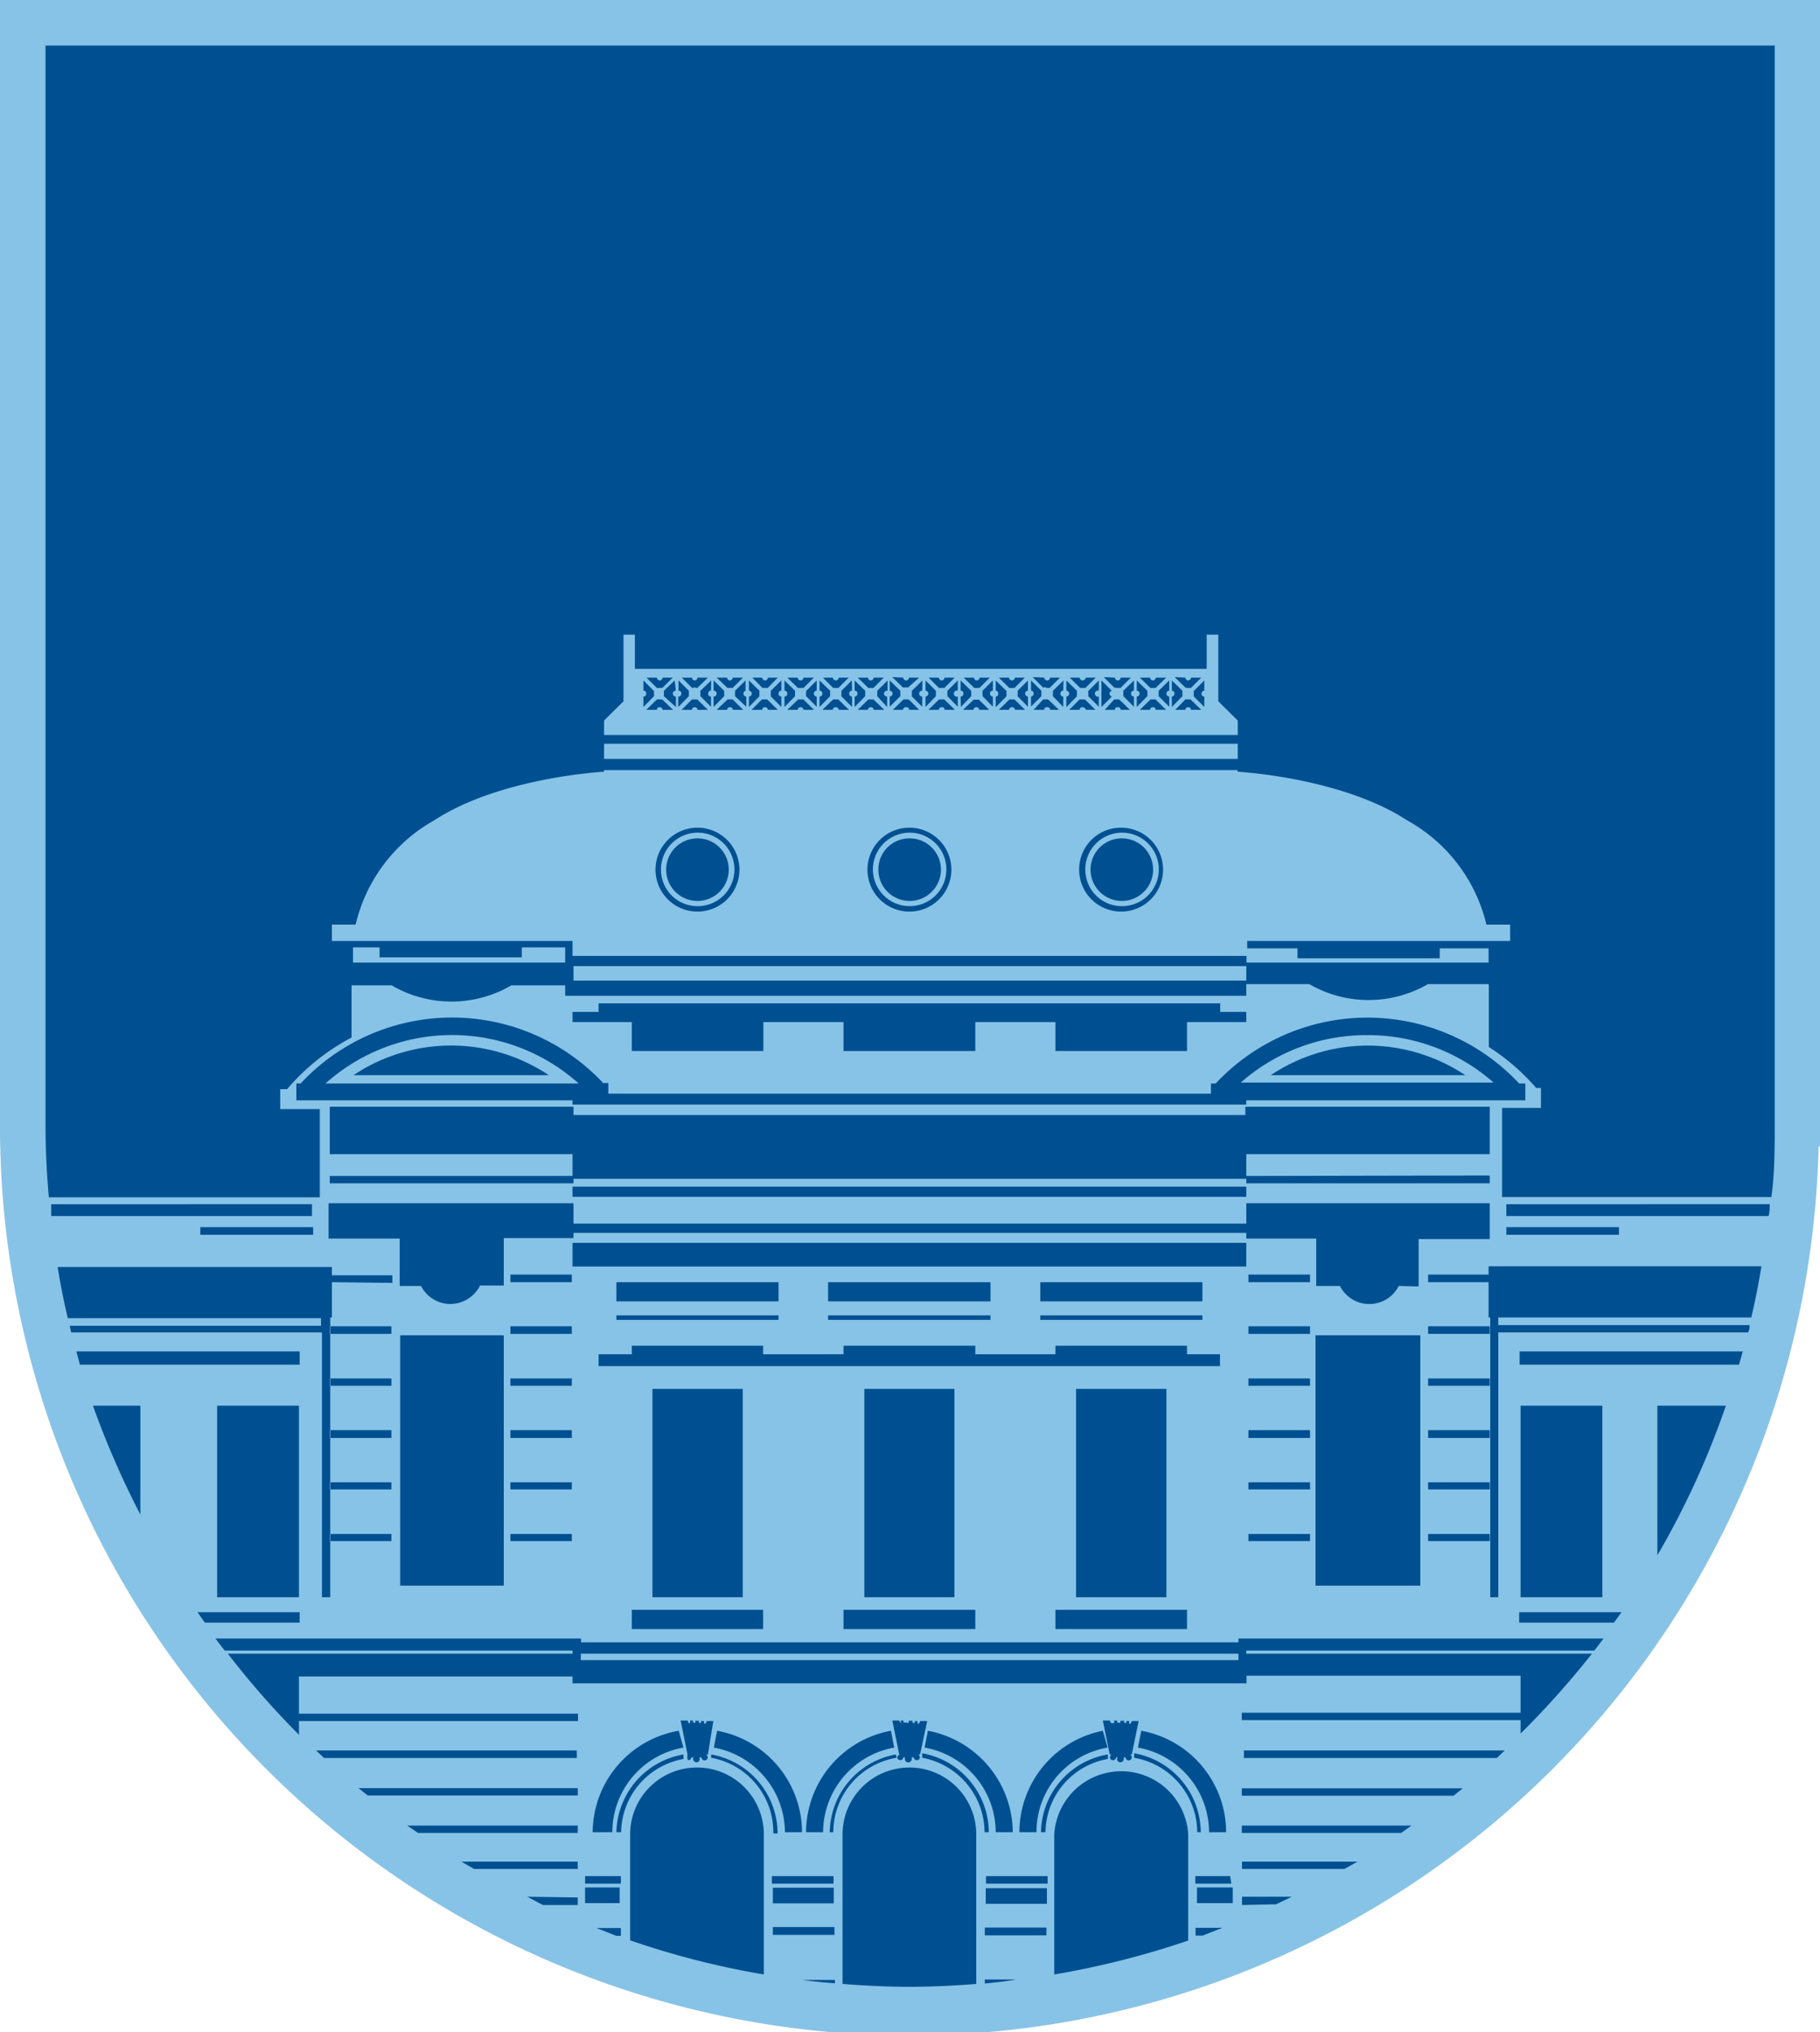 <svg xmlns="http://www.w3.org/2000/svg" viewBox="0 0 76.77 85.72"><defs><style>.cls-1{fill:#005091;}.cls-2{fill:#87c3e7;}</style></defs><title>udelar</title><g id="Layer_2" data-name="Layer 2"><g id="Capa_1" data-name="Capa 1"><path id="path236" class="cls-1" d="M75.61,45.11V1H1.15v44.3c0,.8-.08,1.6-.08,2.41a37.32,37.32,0,0,0,74.63,0C75.7,46.81,75.67,46,75.61,45.11Z"/><g id="g868"><path id="path870" class="cls-2" d="M0,0V47.36a38.36,38.36,0,0,0,76.71,1h.06V0ZM1.92,1.92H74.86V46.4h0v1c0,1,0,2.07-.14,3.09H63.36V46.73H65v-.84h-.2a9.19,9.19,0,0,0-2-1.73V40.7h0v.81H60.23a5,5,0,0,1-5,0H52.57V42H23.84v-.44H21.57a5,5,0,0,1-5.05,0H14.83v2.2a9.22,9.22,0,0,0-2.72,2.18h-.29v.84h1.67v3.72H2.06c-.09-1-.14-2.05-.14-3.09ZM73.35,57.56H64.1V57h9.41C73.46,57.19,73.41,57.37,73.35,57.56Zm-5.76,1.73v8.08H64.14V59.29ZM68.4,68l-.32.44h-4V68Zm1.51-8.71H72.8a35.35,35.35,0,0,1-2.89,6.31Zm3.89-3.4c0,.1,0,.21-.07.31H63.2V67.37h-.34V55.57h-.07V54.08H60.24v-.32h2.55v-.35H74.3c-.12.73-.26,1.45-.43,2.16H63.2v.32ZM59,54.24a1.39,1.39,0,0,1-2.48,0h-1v-2H52.57V52H24.19v.22H21.25v2h-1A1.41,1.41,0,0,1,19,55a1.39,1.39,0,0,1-1.24-.76h-.9v-2h-3V50.75H24.19v.86H52.57v-.86H62.84v1.51h-3v2Zm.91,2.08V66.88H55.49V56.32Zm-7.25,6.5v-.3h2.6v.3Zm2.6,1.88V65h-2.6V64.7Zm-2.6-4.05v-.33h2.6v.33Zm0-2.2v-.31h2.6v.31Zm0-2.19v-.32h2.6v.32Zm0-2.18v-.32h2.6v.32ZM50.07,67.9v.81H44.52V67.9Zm-4.68-.53V58.58H49.2v8.79ZM25.25,57.62v-.5h1.4v-.36h5.54v.36h3.39v-.36h5.56v.36h3.38v-.36h5.55v.36h1.39v.5ZM41.14,67.9v.81H35.58V67.9Zm-4.68-.53V58.58h3.8v8.79Zm-4.27.53v.81H26.65V67.9Zm-4.67-.53V58.58h3.81v8.79Zm5.32-11.89v.19H26v-.19ZM26,54.89v-.81h6.84v.81Zm15.78.59v.19H34.93v-.19Zm-6.85-.59v-.81h6.85v.81Zm15.79.59v.19H43.88v-.19Zm-6.84-.59v-.81h6.84v.81ZM24.15,53.42v-1H52.57v1Zm-2.62,9.4v-.3h2.59v.3Zm2.59,1.88V65H21.53V64.7Zm-2.59-4.05v-.33h2.59v.33Zm0-2.2v-.31h2.59v.31Zm0-2.19v-.32h2.59v.32Zm0-2.18v-.32h2.59v.32Zm-.28,2.24V66.88H16.88V56.32Zm-7.34,6.5v-.3h2.6v.3Zm2.6,1.88V65h-2.6V64.7Zm-2.6-4.05v-.33h2.6v.33Zm0-2.2v-.31h2.6v.31Zm0-2.19v-.32h2.6v.32ZM14,54.08v1.49h-.07v11.8h-.35V56.2H3l-.06-.28v0h10.6v-.32H2.86c-.17-.71-.31-1.43-.43-2.16H14v.35h2.55v.32Zm-8.08,9.8a37.24,37.24,0,0,1-2-4.59h2ZM12.64,68v.44h-4L8.33,68Zm-3.48-.63V59.29h3.45v8.08ZM3.37,57.56,3.22,57h9.42v.56Zm9.79-6.27h-11c0-.17,0-.34,0-.5H13.16Zm.05.47v.32H8.45v-.32Zm39.36-9.08v.43h-2.5v1.22H44.52V43.11H41.14v1.22H35.58V43.11H32.2v1.22H26.65V43.11h-2.5v-.43h1.1v-.36H51.47v.36Zm-27.11,3h.2v.45H51.08V45.7h.2a8.76,8.76,0,0,1,12.8,0h.26v.71H52.57v.18H24.15v-.18H12.5V45.7h.18a8.73,8.73,0,0,1,12.78,0Zm37.38,3.9v.33H52.57v-.19H24.19v.19H13.91V49.6H24.15v-.92H13.91v-2H24.19v.35H52.53v.19h0v-.54H62.84v2H52.57v.92Zm-10.27.47v.43H24.15v-.43ZM60.24,64.7h2.6V65h-2.6Zm0-1.88v-.3h2.6v.3Zm0-2.17v-.33h2.6v.33Zm0-2.2v-.31h2.6v.31Zm0-2.19v-.32h2.6v.32Zm3.3-4.18v-.32h4.75v.32Zm0-.79v-.5H74.65c0,.16,0,.33-.05.5ZM13.33,73.83h11v.32H13.67Zm16-1.16,0-.09h.15l0,.09h.09v-.08h.13v.11h.06l.06-.11.27,0L29.86,74h-.09a.13.13,0,0,1,.08.12.13.13,0,0,1-.26,0,.1.1,0,0,0,0,0h-.08a.22.22,0,0,1,0,.08.12.12,0,0,1-.13.13.14.14,0,0,1-.14-.13s0-.05,0-.08h-.08v0a.12.12,0,0,1-.12.12A.12.12,0,0,1,29,74.1.15.15,0,0,1,29,74H29l-.29-1.43.29,0,.05.11h.06v-.11h.12v.08Zm9,0,0-.09h.16l0,.09h.1v-.08h.11v.11h.06l.06-.11.29,0L38.81,74h-.08a.14.14,0,0,1,.07.12.12.12,0,0,1-.13.12.13.13,0,0,1-.13-.12s0,0,0,0h-.08s0,.05,0,.08a.14.14,0,0,1-.15.13.13.13,0,0,1-.14-.13.24.24,0,0,1,0-.08h-.07v0a.12.12,0,0,1-.12.12.12.12,0,0,1-.13-.12A.14.14,0,0,1,38,74h-.07l-.29-1.43.29,0,.06.11H38v-.11h.11v.08Zm8.93,0,0-.09h.16l0,.09h.09v-.08h.12v.11h.06l.06-.11.28,0L47.74,74h-.07a.14.14,0,0,1,.07.12.13.13,0,0,1-.26,0,.1.1,0,0,0,0,0h-.08a.13.13,0,0,1,0,.08.14.14,0,0,1-.15.13.13.13,0,0,1-.1-.21h-.07v0a.13.13,0,0,1-.14.12.12.12,0,0,1-.12-.12.14.14,0,0,1,.07-.12h-.08l-.29-1.43.29,0,.06.11H47v-.11h.12v.08Zm14.44,2.76-.39.31H52.38v-.31Zm-9.23-1.28v-.32h11l-.33.32ZM59.54,77l-.44.31H52.38V77Zm-2.28,1.52-.55.31H52.39v-.31Zm-4.87,1.83V80h2.1l-.66.32Zm-1.66,1.29h-.3v-.33h1.14Zm-9.19,2v-.15h1.33C42.43,83.57,42,83.62,41.54,83.66Zm2.6-2.34v.33h-2.6v-.33Zm-2.56-1v-.66h2.58v.66ZM38.9,74.14l0-.19a3.41,3.41,0,0,1,2.81,3.33h-.18A3.21,3.21,0,0,0,38.9,74.14Zm5.57,3.36v-.13a2.83,2.83,0,0,1,5.65,0v4.48a36.51,36.51,0,0,1-5.65,1.43V77.5Zm-.37-.22h-.19A3.38,3.38,0,0,1,46.73,74l0,.19A3.18,3.18,0,0,0,44.1,77.28Zm3.74-3.14,0-.19a3.4,3.4,0,0,1,2.81,3.33H50.5A3.2,3.2,0,0,0,47.84,74.14ZM52,80.27H50.49v-.66H52Zm-.06-.82H50.42v-.32h1.47ZM51,77.28a3.64,3.64,0,0,0-3-3.57l.14-.71a4.36,4.36,0,0,1,3.58,4.28Zm-4.28-3.57a3.61,3.61,0,0,0-3,3.57h-.72A4.37,4.37,0,0,1,46.52,73Zm-2.53,5.42v.32h-2.6v-.32ZM42,77.28a3.63,3.63,0,0,0-3-3.57l.14-.71a4.39,4.39,0,0,1,3.58,4.28Zm-4.18-3.14a3.19,3.19,0,0,0-2.67,3.14H35A3.38,3.38,0,0,1,37.79,74Zm-.1-.43a3.64,3.64,0,0,0-3,3.57H34A4.37,4.37,0,0,1,37.58,73Zm-2.56,5.42v.32h-2.6v-.32ZM26.58,77.5v-.13a2.82,2.82,0,0,1,5.64,0v5.91a35.31,35.31,0,0,1-5.64-1.44V77.5Zm-.38-.22H26A3.4,3.4,0,0,1,28.83,74l0,.19A3.19,3.19,0,0,0,26.2,77.28Zm9,4v.33h-2.6v-.33Zm-2.6-1v-.66h2.57v.66ZM30,74.14,30,74a3.39,3.39,0,0,1,2.8,3.33h-.18A3.19,3.19,0,0,0,30,74.14Zm3.91,9.37h1.31v.14C34.73,83.62,34.29,83.57,33.86,83.51Zm-.8-6.23a3.65,3.65,0,0,0-3-3.57l.14-.71a4.36,4.36,0,0,1,3.58,4.28Zm-4.28-3.57a3.62,3.62,0,0,0-3,3.57H25A4.37,4.37,0,0,1,28.63,73Zm-2.64,5.42v.32H24.68v-.32Zm-.05.48v.66H24.68v-.66Zm.05,1.71v.33H26l-.84-.33ZM24.37,77v.31H17.63L17.18,77Zm-8.86-1.27-.39-.31h9.25v.31Zm8.86,2.79v.31H20l-.54-.31Zm0,1.51v.32H22.9L22.24,80Zm11.17,3.64V77.37a2.82,2.82,0,0,1,5.64,0v6.31c-.93.07-1.87.12-2.82.12S36.47,83.75,35.54,83.68Zm28.6-10.56v-.56H52.38v-.31H64.14V70.68H52.58V71H24.15v-.29H12.61v1.57H24.38v.31H12.61v.58l0,0a36.26,36.26,0,0,1-3-3.42H24.15v-.13H9.48c-.13-.17-.27-.34-.39-.51H24.51v.16H52.24v-.16h15.4l-.39.51H52.57v.13H67.15A37.56,37.56,0,0,1,64.14,73.12Z"/><rect id="rect872" class="cls-2" x="24.5" y="69.75" width="27.74" height="0.27"/><rect id="rect874" class="cls-2" x="24.19" y="40.75" width="28.38" height="0.61"/><polygon id="polygon876" class="cls-2" points="22.01 40.38 16.01 40.38 16.01 39.96 14.89 39.96 14.89 40.6 23.84 40.6 23.84 39.96 22.01 39.96 22.01 40.38"/><rect id="rect878" class="cls-2" x="25.48" y="31.37" width="26.73" height="0.64"/><path id="path880" class="cls-2" d="M57.68,43.66a8,8,0,0,0-5.34,2H63A8,8,0,0,0,57.68,43.66Zm0,.44a7.45,7.45,0,0,1,4.13,1.25H53.6A7.39,7.39,0,0,1,57.71,44.1Z"/><path id="path882" class="cls-2" d="M13.73,45.7H24.41a8,8,0,0,0-10.68,0Zm1.18-.35a7.41,7.41,0,0,1,8.24,0Z"/><path id="path884" class="cls-2" d="M52.21,30.39l-.82-.81V26.77H50.9v1.44H26.78V26.77H26.3v2.81l-.82.81V31H52.21v-.56ZM50,28.58a.12.12,0,0,0,.12.12.13.13,0,0,0,.12-.12h.43l-.44.44a.22.22,0,0,0-.11,0L50,29l-.45-.44Zm-1.49,0a.13.13,0,0,0,.12.12.12.12,0,0,0,.12-.12h.44l-.45.44a.2.2,0,0,0-.11,0l-.1,0-.45-.44Zm-1.48,0a.12.12,0,0,0,.13.12.12.12,0,0,0,.11-.12h.43l-.44.44a.2.2,0,0,0-.1,0L47,29l-.44-.44Zm-1.49,0a.13.13,0,0,0,.12.12.14.14,0,0,0,.14-.12h.42l-.44.44a.23.23,0,0,0-.12,0,.16.16,0,0,0-.09,0l-.45-.44Zm-1.49,0a.12.12,0,0,0,.24,0h.42l-.44.44a.16.16,0,0,0-.1,0A.2.2,0,0,0,44,29l-.44-.44Zm-1.49,0a.13.13,0,0,0,.13.12.13.13,0,0,0,.12-.12h.42l-.44.44a.18.18,0,0,0-.1,0l-.11,0-.45-.44Zm-1.48,0a.13.13,0,0,0,.13.12.12.12,0,0,0,.11-.12h.43l-.44.44a.18.18,0,0,0-.1,0l-.11,0-.45-.44Zm-1.48,0a.13.13,0,0,0,.11.12.12.12,0,0,0,.13-.12h.43l-.44.44a.22.22,0,0,0-.12,0,.18.18,0,0,0-.1,0l-.44-.44Zm-1.5,0a.12.12,0,1,0,.24,0h.43L38.3,29a.16.16,0,0,0-.1,0,.22.22,0,0,0-.11,0l-.45-.44Zm-1.49,0a.13.13,0,0,0,.12.12.12.12,0,0,0,.12-.12h.43l-.44.44a.18.18,0,0,0-.11,0l-.1,0-.45-.44Zm-1.48,0a.13.13,0,0,0,.12.12.13.13,0,0,0,.13-.12h.42l-.44.44a.2.2,0,0,0-.11,0,.18.18,0,0,0-.1,0l-.44-.44Zm-1.48,0a.12.12,0,0,0,.24,0h.44l-.44.44a.25.25,0,0,0-.12,0l-.11,0-.45-.44Zm-1.5,0a.13.13,0,0,0,.12.12.12.12,0,0,0,.12-.12h.42l-.43.44a.2.2,0,0,0-.11,0,.15.15,0,0,0-.1,0l-.44-.44Zm-1.48,0a.12.12,0,0,0,.12.12.13.13,0,0,0,.12-.12h.43l-.44.44a.22.22,0,0,0-.11,0,.15.15,0,0,0-.1,0l-.46-.44Zm-1.48,0a.12.12,0,0,0,.12.12.12.12,0,0,0,.11-.12h.44l-.45.44a.29.29,0,0,0-.21,0l-.44-.44Zm-1.48,0a.12.12,0,0,0,.11.12.13.13,0,0,0,.13-.12h.43l-.45.44a.2.2,0,0,0-.11,0l-.11,0-.44-.44Zm-.57.8h0a.12.12,0,0,0,.12-.12.12.12,0,0,0-.12-.13h0V28.7l.45.45a.35.35,0,0,0,0,.11.38.38,0,0,0,0,.1l-.45.46Zm.81.56a.12.12,0,0,0-.13-.11.1.1,0,0,0-.11.11h-.45l.45-.44.11,0,.11,0,.46.44Zm.56-.81h0a.13.13,0,0,0-.13.13.13.13,0,0,0,.13.12h0v.44L28,29.36a.19.19,0,0,0,0-.1.27.27,0,0,0,0-.12l.46-.44h0Zm.11.25a.12.12,0,0,0,.12-.12.12.12,0,0,0-.12-.13V28.7h0l.44.44a.5.5,0,0,0,0,.12.36.36,0,0,0,0,.1l-.45.46v-.44Zm.8.56a.11.11,0,0,0-.12-.11.1.1,0,0,0-.11.11h-.44l.44-.44.11,0,.11,0,.45.44Zm.57-.81a.12.12,0,0,0-.12.13.12.12,0,0,0,.12.12v.43l-.45-.45a.36.36,0,0,0,0-.1.5.5,0,0,0,0-.12L30,28.7Zm.11.25a.13.13,0,0,0,.13-.12.13.13,0,0,0-.13-.13V28.7l.45.44a.5.5,0,0,0,0,.12.36.36,0,0,0,0,.1l-.45.46Zm.81.56a.11.11,0,0,0-.12-.11.11.11,0,0,0-.12.11h-.44l.46-.44.1,0,.11,0,.45.44Zm.57-.81h0a.12.12,0,0,0-.12.13.12.12,0,0,0,.12.12h0v.43L31,29.36a.36.36,0,0,0,0-.1.27.27,0,0,0,0-.12l.45-.44h0v.43Zm.11.25a.13.13,0,0,0,.12-.12.13.13,0,0,0-.12-.13V28.7l.45.44a.18.18,0,0,0,0,.12.12.12,0,0,0,0,.1l-.45.46Zm.8.56a.11.11,0,0,0-.12-.11.11.11,0,0,0-.12.11H31.7l.44-.44.11,0,.11,0,.45.44Zm.57-.81a.12.12,0,0,0-.12.13.12.12,0,0,0,.12.12v.44l-.45-.45a.43.43,0,0,0,0-.11.5.5,0,0,0,0-.12l.45-.44Zm.13.25a.12.12,0,0,0,.12-.12.12.12,0,0,0-.12-.13V28.7l.45.44a.27.27,0,0,0,0,.12.15.15,0,0,0,0,.1l-.45.46Zm1.24.56h-.44a.11.11,0,0,0-.12-.11.11.11,0,0,0-.12.11h-.44l.46-.44.1,0,.12,0,.44.44Zm.12-.81a.13.13,0,0,0-.12.13.13.13,0,0,0,.12.12v.43L34,29.36s0-.07,0-.1a.36.36,0,0,0,0-.11l.45-.45Zm.12.25a.12.12,0,0,0,.12-.12.12.12,0,0,0-.12-.13V28.7l.45.44a.27.27,0,0,0,0,.12.19.19,0,0,0,0,.1l-.45.46Zm.81.56a.12.12,0,0,0-.13-.11.11.11,0,0,0-.12.11h-.44l.45-.44.11,0,.11,0,.45.44Zm.56-.81h0a.12.12,0,0,0-.12.13.12.12,0,0,0,.12.12h0v.44l-.45-.45a.61.61,0,0,0,0-.11.53.53,0,0,0,0-.12l.44-.44h0Zm.11.25h0a.12.12,0,0,0,.12-.12.12.12,0,0,0-.12-.13h0V28.7l.45.44a.27.27,0,0,0,0,.12.19.19,0,0,0,0,.1l-.45.46Zm.8.56a.11.11,0,0,0-.12-.11.11.11,0,0,0-.12.11h-.43l.45-.44.1,0,.11,0,.46.44Zm.57-.81h0a.13.13,0,0,0-.13.13.13.13,0,0,0,.13.12h0v.44L37,29.36a.18.18,0,0,0,0-.1.5.5,0,0,0,0-.12l.44-.44h0v.43Zm.11.25h0a.13.13,0,0,0,.12-.12.13.13,0,0,0-.12-.13h0V28.7l.45.44a.5.5,0,0,0,0,.12.36.36,0,0,0,0,.1l-.45.45Zm.81.56c0-.07,0-.11-.13-.11a.11.11,0,0,0-.12.11h-.43l.45-.44.1,0,.12,0,.44.44Zm.56-.81a.13.13,0,0,0-.13.13.13.13,0,0,0,.13.12v.43l-.44-.44a.52.52,0,0,0,0-.11.27.27,0,0,0,0-.12l.45-.44Zm.14.25a.13.13,0,0,0,.12-.12.13.13,0,0,0-.12-.13V28.7l.44.44a.5.5,0,0,0,0,.12.3.3,0,0,0,0,.1l-.44.46Zm.8.56c0-.07,0-.11-.13-.11a.11.11,0,0,0-.11.11h-.44l.45-.44.11,0,.11,0,.45.44Zm.56-.81a.13.13,0,1,0,0,.25v.43l-.44-.45a.36.36,0,0,0,0-.1.5.5,0,0,0,0-.12l.44-.44Zm.12.25a.12.12,0,0,0,.12-.12.12.12,0,0,0-.12-.13V28.7l.45.44a.53.53,0,0,0,0,.12s0,.07,0,.1l-.44.46Zm1.24.56H41.3a.1.1,0,0,0-.11-.11.12.12,0,0,0-.13.11h-.44l.45-.43.11,0,.11,0,.45.44Zm.12-.81h0a.12.12,0,0,0-.12.13.12.12,0,0,0,.12.12h0v.43l-.44-.45a.18.18,0,0,0,0-.1.5.5,0,0,0,0-.12l.44-.44Zm.12.25h0a.12.12,0,0,0,.11-.12.12.12,0,0,0-.11-.13h0V28.7l.46.45a.2.2,0,0,0,0,.11.19.19,0,0,0,0,.1l-.46.47Zm.81.56a.11.11,0,0,0-.12-.11.12.12,0,0,0-.13.11h-.43l.45-.44.11,0,.1,0,.45.44Zm.55-.81a.13.13,0,0,0-.12.13.13.13,0,0,0,.12.12v.43l-.44-.45a.18.18,0,0,0,0-.1.25.25,0,0,0,0-.12l.44-.44Zm.13.25a.12.12,0,0,0,.11-.12.12.12,0,0,0-.11-.13V28.7l.44.44a.5.5,0,0,0,0,.12.36.36,0,0,0,0,.1l-.44.44Zm.8.56a.1.1,0,0,0-.11-.11c-.08,0-.13,0-.13.11H43.6L44,29.5l.12,0,.09,0,.46.44Zm.56-.81a.12.12,0,0,0-.12.13.12.12,0,0,0,.12.12v.44l-.44-.46a.36.36,0,0,0,0-.1.27.27,0,0,0,0-.12l.45-.44Zm.13.25h0a.13.13,0,0,0,.12-.12.13.13,0,0,0-.12-.13h0V28.7l.45.44a.5.5,0,0,0,0,.12.16.16,0,0,0,0,.1l-.45.47Zm1.25.56h-.43a.13.13,0,0,0-.14-.11.11.11,0,0,0-.12.11H45.1l.44-.44.1,0,.12,0,.45.44Zm.12-.81a.13.13,0,1,0,0,.25v.43l-.45-.45a.19.19,0,0,0,0-.1.2.2,0,0,0,0-.11l.45-.45Zm.11-.43.44.44a.12.12,0,0,0-.1.12.14.14,0,0,0,.1.12l-.44.44Zm.81,1.24a.1.1,0,0,0-.11-.11c-.08,0-.13,0-.13.11h-.43L47,29.5l.11,0,.1,0,.45.44Zm.56-.81a.12.12,0,0,0-.12.13.12.12,0,0,0,.12.12v.43l-.45-.45a.19.19,0,0,0,0-.1.27.27,0,0,0,0-.12l.45-.44Zm.12.25a.13.13,0,0,0,.12-.12.13.13,0,0,0-.12-.13V28.7l.45.44a.5.5,0,0,0,0,.12.36.36,0,0,0,0,.1l-.45.46Zm1.24.56h-.44a.11.11,0,0,0-.12-.11.11.11,0,0,0-.12.11h-.43l.45-.44.1,0,.11,0,.45.44Zm.13-.81h0a.13.13,0,0,0-.12.13.13.13,0,0,0,.12.12h0v.43l-.45-.45a.19.19,0,0,0,0-.1.27.27,0,0,0,0-.12l.45-.44Zm.11.25h0a.12.12,0,0,0,.11-.12.12.12,0,0,0-.11-.13h0V28.7l.45.44a.27.27,0,0,0,0,.12.19.19,0,0,0,0,.1l-.45.46Zm.81.56a.11.11,0,0,0-.12-.11.11.11,0,0,0-.12.11h-.43L50,29.5l.11,0,.11,0,.45.44Zm.56-.81h0a.13.13,0,0,0-.12.13.12.12,0,0,0,.12.12h0v.44l-.45-.45a.26.26,0,0,0,0-.11.2.2,0,0,0,0-.11l.45-.45Z"/><polygon id="polygon886" class="cls-2" points="29.14 73.98 29.14 73.98 29.14 73.98 29.14 73.98"/><path id="path888" class="cls-2" d="M24.15,39.77h0v.55H52.58v.28H62.79V40H60.73v.42h-6V40H52.61v-.31H63.7V39h-1a6.83,6.83,0,0,0-3.33-4.39c-2.8-1.83-7.17-2.06-7.17-2.06v-.07H25.48v.07s-4.39.23-7.18,2.06A6.83,6.83,0,0,0,15,39H14v.69H24.15v.12Zm23.14-4.86a1.77,1.77,0,1,1-1.77,1.76A1.76,1.76,0,0,1,47.29,34.91Zm-8.93,0a1.77,1.77,0,1,1-1.77,1.76A1.77,1.77,0,0,1,38.36,34.91Zm-8.94,0a1.77,1.77,0,1,1-1.77,1.76A1.77,1.77,0,0,1,29.42,34.91Z"/><path id="path890" class="cls-2" d="M29.42,38.22a1.55,1.55,0,1,0-1.54-1.55A1.54,1.54,0,0,0,29.42,38.22Zm0-2.86a1.32,1.32,0,1,1-1.32,1.31A1.32,1.32,0,0,1,29.42,35.36Z"/><path id="path892" class="cls-2" d="M38.36,38.22a1.55,1.55,0,1,0-1.54-1.55A1.55,1.55,0,0,0,38.36,38.22Zm0-2.86a1.32,1.32,0,1,1-1.31,1.31A1.31,1.31,0,0,1,38.36,35.36Z"/><path id="path894" class="cls-2" d="M47.3,38.22a1.55,1.55,0,1,0-1.52-1.55A1.54,1.54,0,0,0,47.3,38.22Zm0-2.86A1.32,1.32,0,1,1,46,36.67,1.32,1.32,0,0,1,47.3,35.36Z"/></g></g></g></svg>